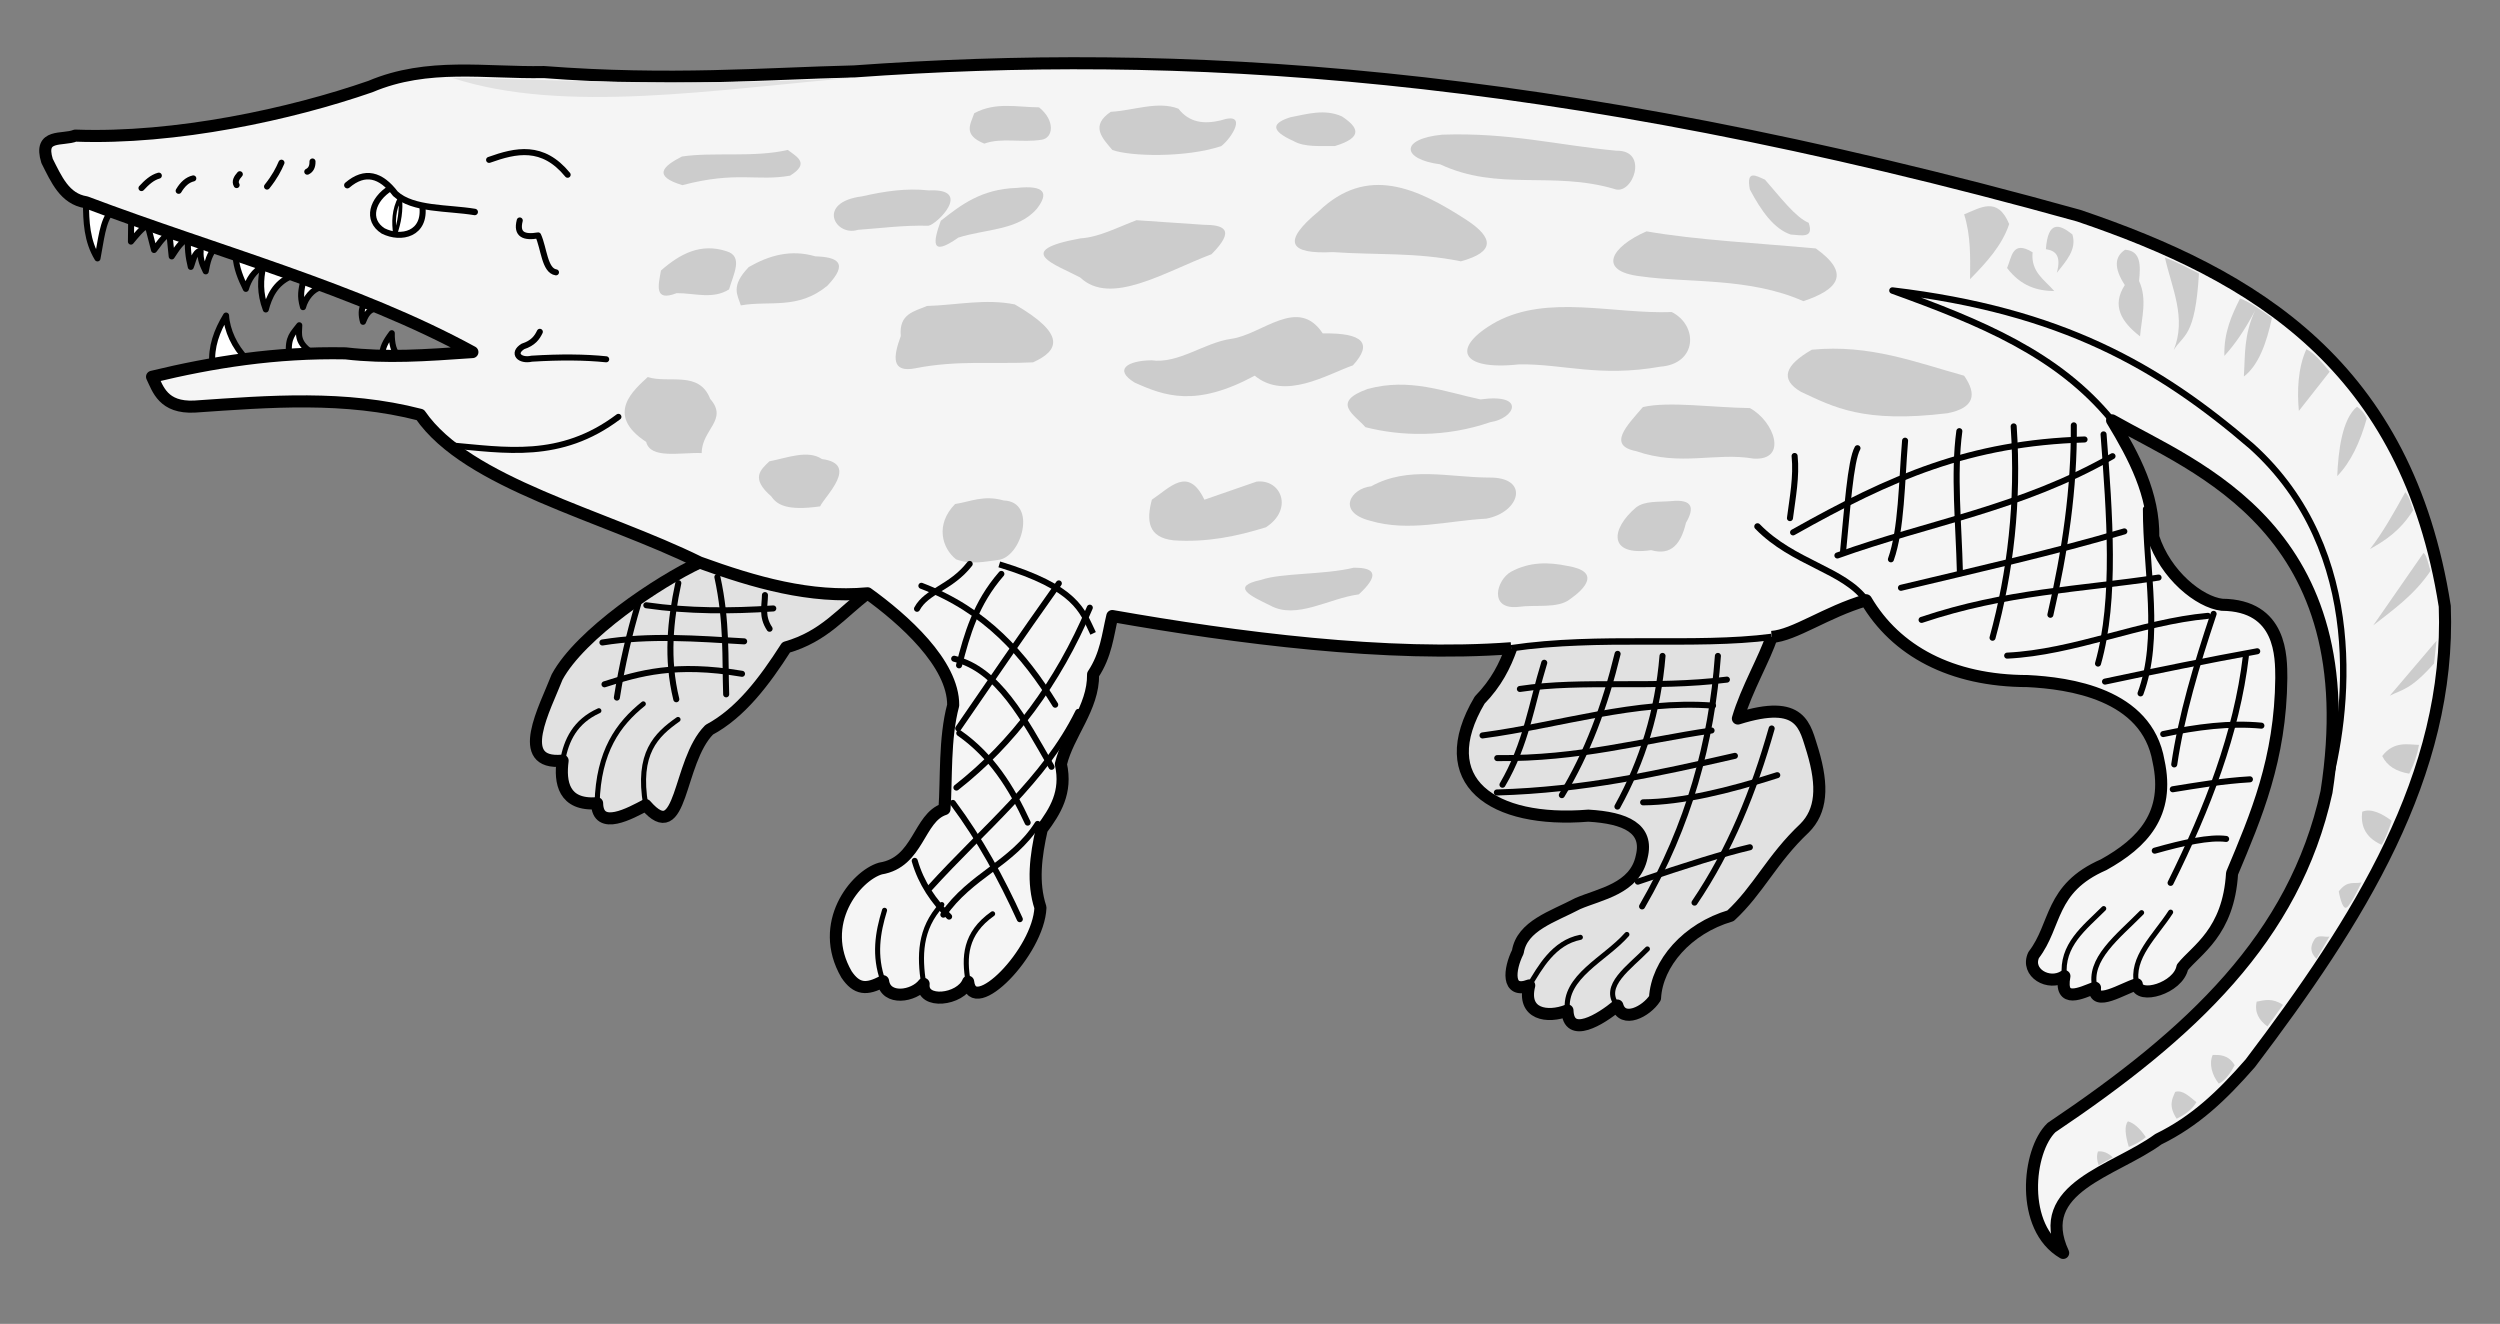 <?xml version="1.0" encoding="UTF-8" standalone="no"?>
<!DOCTYPE svg PUBLIC "-//W3C//DTD SVG 1.1//EN" "http://www.w3.org/Graphics/SVG/1.1/DTD/svg11.dtd">
<svg xmlns="http://www.w3.org/2000/svg" xmlns:dc="http://purl.org/dc/elements/1.1/" xmlns:xl="http://www.w3.org/1999/xlink" version="1.1" viewBox="54 99 310.5 164.427" width="310.5" height="164.427">
  <rect x="54" y="99" width="310.5" height="164.427" fill="#808080" stroke="none"/>
  <defs>
    <clipPath id="artboard_clip_path">
      <path d="M 54 99 L 364.5 99 L 364.5 263.427 L 54 263.427 Z"/>
    </clipPath>
  </defs>
  <g id="Crocodile_Passant" fill="none" stroke-opacity="1" stroke-dasharray="none" stroke="none" fill-opacity="1">
    <title>Crocodile Passant</title>
    <g id="Crocodile_Passant_Art" clip-path="url(#artboard_clip_path)">
      <title>Art</title>
      <g id="Group_25">
        <g id="Group_174">
          <title>g10410</title>
          <g id="Graphic_176">
            <title>path10381</title>
            <path d="M 274.029 178.107 C 273.24 180.661 270.891 184.641 269.846 188.241 C 277.857 185.725 278.16 189.264 279.139 192.271 C 280.466 196.711 280.226 199.744 278.133 201.847 C 274.04 205.702 272.415 209.523 268.932 212.74 C 263.561 214.316 259.785 218.643 259.552 222.966 C 258.458 224.672 255.51 226.144 254.873 223.886 C 252.819 225.599 248.801 228.099 248.679 224.497 C 246.189 225.478 243.034 224.998 243.929 221.394 C 241.098 222.471 241.436 219.377 242.515 217.226 C 243.033 213.967 246.887 212.849 249.956 211.227 C 252.666 210.048 257.087 209.397 257.903 205.387 C 258.767 201.9 255.929 200.572 251.275 200.304 C 239.397 201.275 231.778 196.07 237.776 185.95 C 239.878 183.789 240.917 181.647 241.689 179.51" fill="#e1e1e1"/>
            <path d="M 274.029 178.107 C 273.24 180.661 270.891 184.641 269.846 188.241 C 277.857 185.725 278.16 189.264 279.139 192.271 C 280.466 196.711 280.226 199.744 278.133 201.847 C 274.04 205.702 272.415 209.523 268.932 212.74 C 263.561 214.316 259.785 218.643 259.552 222.966 C 258.458 224.672 255.51 226.144 254.873 223.886 C 252.819 225.599 248.801 228.099 248.679 224.497 C 246.189 225.478 243.034 224.998 243.929 221.394 C 241.098 222.471 241.436 219.377 242.515 217.226 C 243.033 213.967 246.887 212.849 249.956 211.227 C 252.666 210.048 257.087 209.397 257.903 205.387 C 258.767 201.9 255.929 200.572 251.275 200.304 C 239.397 201.275 231.778 196.07 237.776 185.95 C 239.878 183.789 240.917 181.647 241.689 179.51" stroke="black" stroke-linecap="butt" stroke-linejoin="round" stroke-width="1.5"/>
          </g>
          <g id="Graphic_175">
            <title>path9886</title>
            <path d="M 161.748 172.688 C 158.567 175.041 156.436 178.025 151.636 179.404 C 148.904 183.678 145.965 187.554 142.088 189.633 C 138.113 193.623 138.816 204.331 134.202 198.994 C 132.362 199.961 128.231 202.287 128.161 198.764 C 123.99 199.072 123.52 196.168 123.876 193.472 C 117.756 194.053 121.712 186.908 123.192 183.087 C 126.086 177.725 135.828 171.224 140.887 168.86" fill="#e1e1e1"/>
            <path d="M 161.748 172.688 C 158.567 175.041 156.436 178.025 151.636 179.404 C 148.904 183.678 145.965 187.554 142.088 189.633 C 138.113 193.623 138.816 204.331 134.202 198.994 C 132.362 199.961 128.231 202.287 128.161 198.764 C 123.99 199.072 123.52 196.168 123.876 193.472 C 117.756 194.053 121.712 186.908 123.192 183.087 C 126.086 177.725 135.828 171.224 140.887 168.86" stroke="black" stroke-linecap="butt" stroke-linejoin="round" stroke-width="1.5"/>
          </g>
        </g>
        <g id="Group_163">
          <title>g10489</title>
          <g id="Graphic_173">
            <title>path9896</title>
            <path d="M 80.372 144.222 C 80.198 142.102 80.911 140.113 82.078 138.192 C 82.178 140.001 83.139 142.099 84.602 143.579" fill="white"/>
            <path d="M 80.372 144.222 C 80.198 142.102 80.911 140.113 82.078 138.192 C 82.178 140.001 83.139 142.099 84.602 143.579" stroke="black" stroke-linecap="butt" stroke-linejoin="round" stroke-width=".75"/>
          </g>
          <g id="Graphic_172">
            <title>path9898</title>
            <path d="M 64.68 124.12 C 64.684 126.531 64.789 128.924 66.107 131.093 C 66.535 128.933 66.74 126.416 67.813 125.29" fill="white"/>
            <path d="M 64.68 124.12 C 64.684 126.531 64.789 128.924 66.107 131.093 C 66.535 128.933 66.74 126.416 67.813 125.29" stroke="black" stroke-linecap="butt" stroke-linejoin="round" stroke-width=".75"/>
          </g>
          <g id="Graphic_171">
            <title>path9900</title>
            <path d="M 70.294 126.199 L 70.263 129.008 C 70.921 128.227 71.561 127.399 72.331 126.938 L 73.132 130.048 C 73.717 129.358 73.852 128.904 75.028 127.907 L 75.326 130.848 C 75.925 129.963 76.486 128.969 77.31 128.722" fill="white"/>
            <path d="M 70.294 126.199 L 70.263 129.008 C 70.921 128.227 71.561 127.399 72.331 126.938 L 73.132 130.048 C 73.717 129.358 73.852 128.904 75.028 127.907 L 75.326 130.848 C 75.925 129.963 76.486 128.969 77.31 128.722" stroke="black" stroke-linecap="butt" stroke-linejoin="round" stroke-width=".75"/>
          </g>
          <g id="Graphic_170">
            <title>path9902</title>
            <path d="M 83.262 130.846 C 83.359 132.262 83.887 133.584 84.536 134.879 C 84.893 133.696 85.53 132.67 86.696 132.082" fill="white"/>
            <path d="M 83.262 130.846 C 83.359 132.262 83.887 133.584 84.536 134.879 C 84.893 133.696 85.53 132.67 86.696 132.082" stroke="black" stroke-linecap="butt" stroke-linejoin="round" stroke-width=".75"/>
          </g>
          <g id="Graphic_169">
            <title>path9932</title>
            <path d="M 77.387 128.302 C 77.237 129.716 77.405 130.964 77.696 132.148 C 78.013 131.383 78.08 130.376 78.919 130.114 C 78.831 131.286 79.215 131.969 79.551 132.703 C 79.781 131.493 79.956 130.605 80.871 129.543" fill="white"/>
            <path d="M 77.387 128.302 C 77.237 129.716 77.405 130.964 77.696 132.148 C 78.013 131.383 78.08 130.376 78.919 130.114 C 78.831 131.286 79.215 131.969 79.551 132.703 C 79.781 131.493 79.956 130.605 80.871 129.543" stroke="black" stroke-linecap="butt" stroke-linejoin="round" stroke-width=".75"/>
          </g>
          <g id="Graphic_168">
            <title>path9940</title>
            <path d="M 86.696 132.082 C 86.345 133.693 86.246 135.4 87.012 137.435 C 87.415 135.873 88.173 134.175 90.117 133.332" fill="white"/>
            <path d="M 86.696 132.082 C 86.345 133.693 86.246 135.4 87.012 137.435 C 87.415 135.873 88.173 134.175 90.117 133.332" stroke="black" stroke-linecap="butt" stroke-linejoin="round" stroke-width=".75"/>
          </g>
          <g id="Graphic_167">
            <title>path10424</title>
            <path d="M 89.896 142.989 C 89.722 140.868 90.403 140.422 91.17 139.397 C 91.144 140.52 90.774 141.615 93.01 142.987" fill="white"/>
            <path d="M 89.896 142.989 C 89.722 140.868 90.403 140.422 91.17 139.397 C 91.144 140.52 90.774 141.615 93.01 142.987" stroke="black" stroke-linecap="butt" stroke-linejoin="round" stroke-width=".75"/>
          </g>
          <g id="Graphic_166">
            <title>path10426</title>
            <path d="M 101.492 143.231 C 101.425 142.235 101.892 141.407 102.66 140.382 C 102.634 141.505 102.863 142.975 103.686 143.186" fill="white"/>
            <path d="M 101.492 143.231 C 101.425 142.235 101.892 141.407 102.66 140.382 C 102.634 141.505 102.863 142.975 103.686 143.186" stroke="black" stroke-linecap="butt" stroke-linejoin="round" stroke-width=".75"/>
          </g>
          <g id="Graphic_165">
            <title>path10428</title>
            <path d="M 91.637 133.996 C 91.457 134.967 91.21 135.702 91.635 137.15 C 91.954 135.963 92.852 134.978 93.667 134.738" fill="white"/>
            <path d="M 91.637 133.996 C 91.457 134.967 91.21 135.702 91.635 137.15 C 91.954 135.963 92.852 134.978 93.667 134.738" stroke="black" stroke-linecap="butt" stroke-linejoin="round" stroke-width=".75"/>
          </g>
          <g id="Graphic_164">
            <title>path10430</title>
            <path d="M 99.211 136.798 C 98.835 137.353 98.863 138.209 99.087 138.97 C 99.333 138.392 99.627 137.606 100.441 137.365" fill="white"/>
            <path d="M 99.211 136.798 C 98.835 137.353 98.863 138.209 99.087 138.97 C 99.333 138.392 99.627 137.606 100.441 137.365" stroke="black" stroke-linecap="butt" stroke-linejoin="round" stroke-width=".75"/>
          </g>
        </g>
        <g id="Graphic_162">
          <title>path10389</title>
          <path d="M 241.689 179.51 C 226.399 180.662 207.56 178.226 192.149 175.511 C 191.577 177.925 191.376 180.332 189.761 182.764 C 189.821 186.914 186.635 190.211 185.763 193.901 C 186.537 197.417 185.053 199.752 183.388 201.992 C 182.634 205.335 182.209 208.631 183.223 211.721 C 182.994 217.245 174.794 225.579 174.244 220.933 C 173.306 223.241 168.425 223.774 168.715 221.197 C 167.493 222.786 164.015 223.297 163.679 220.866 C 161.615 221.99 160.387 221.882 159.136 220.023 C 155.473 213.693 160.263 207.783 163.35 206.869 C 168.116 206.111 168.055 200.533 171.304 199.491 C 171.572 195.818 171.274 190.711 172.387 186.588 C 172.416 181.388 166.191 175.888 161.748 172.688 C 154.635 173.337 147.741 171.342 140.887 168.86 C 128.88 162.935 112.074 159.071 106.19 150.516 C 96.812 148.085 87.49 148.856 78.166 149.497 C 74.265 149.689 73.62 147.322 72.884 145.795 C 80.399 143.975 88.242 142.722 96.904 142.886 C 102.054 143.481 106.73 143.14 112.672 142.729 L 112.672 142.729 C 98.338 134.892 80.811 130.213 64.68 124.12 C 62.028 123.703 61.002 121.266 59.847 118.987 C 58.768 115.529 61.802 116.484 63.349 115.843 C 75.819 116.307 90.161 113.168 100.002 109.749 C 107.143 106.722 114.36 108.098 121.551 107.95 C 137.267 109.153 148.862 108.14 160.088 107.87 C 199.779 105.021 245.907 107.33 312.188 125.791 C 334.008 133.195 352.95 144.382 357.641 174.299 C 358.423 195.268 346.877 213.381 333.478 231.066 C 329.972 235.077 326.633 238.263 322.072 240.488 C 316.58 244.506 306.464 246.464 310.245 254.613 C 304.862 251.483 305.795 241.927 308.799 239.043 C 326.125 227.401 338.965 215.485 342.952 197.362 C 348.028 164.726 326.743 157.164 316.321 151.208 C 319.094 155.776 321.519 160.43 321.437 165.708 C 322.949 170.41 327.152 173.775 329.969 174.112 C 337.425 174.176 337.324 180.633 337.338 183.206 C 337.242 193.311 334.202 200.355 331.222 207.461 C 330.783 214.823 326.761 216.98 325.053 219.139 C 324.54 221.755 319.562 223.177 319.388 221.25 C 317.737 221.72 313.964 224.178 314.197 221.676 C 312.536 222.292 309.742 223.777 310.399 220.234 C 308.454 221.504 305.569 219.804 306.58 217.617 C 309.462 213.874 308.521 209.351 315.272 206.398 C 320.12 203.702 323.528 200.116 322.091 193.534 C 320.651 185.136 310.898 183.844 305.819 183.589 C 296.338 183.574 289.457 179.832 285.766 173.55 C 280.772 175.018 276.863 177.916 274.029 178.107" fill="#f5f5f5"/>
          <path d="M 241.689 179.51 C 226.399 180.662 207.56 178.226 192.149 175.511 C 191.577 177.925 191.376 180.332 189.761 182.764 C 189.821 186.914 186.635 190.211 185.763 193.901 C 186.537 197.417 185.053 199.752 183.388 201.992 C 182.634 205.335 182.209 208.631 183.223 211.721 C 182.994 217.245 174.794 225.579 174.244 220.933 C 173.306 223.241 168.425 223.774 168.715 221.197 C 167.493 222.786 164.015 223.297 163.679 220.866 C 161.615 221.99 160.387 221.882 159.136 220.023 C 155.473 213.693 160.263 207.783 163.35 206.869 C 168.116 206.111 168.055 200.533 171.304 199.491 C 171.572 195.818 171.274 190.711 172.387 186.588 C 172.416 181.388 166.191 175.888 161.748 172.688 C 154.635 173.337 147.741 171.342 140.887 168.86 C 128.88 162.935 112.074 159.071 106.19 150.516 C 96.812 148.085 87.49 148.856 78.166 149.497 C 74.265 149.689 73.62 147.322 72.884 145.795 C 80.399 143.975 88.242 142.722 96.904 142.886 C 102.054 143.481 106.73 143.14 112.672 142.729 L 112.672 142.729 C 98.338 134.892 80.811 130.213 64.68 124.12 C 62.028 123.703 61.002 121.266 59.847 118.987 C 58.768 115.529 61.802 116.484 63.349 115.843 C 75.819 116.307 90.161 113.168 100.002 109.749 C 107.143 106.722 114.36 108.098 121.551 107.95 C 137.267 109.153 148.862 108.14 160.088 107.87 C 199.779 105.021 245.907 107.33 312.188 125.791 C 334.008 133.195 352.95 144.382 357.641 174.299 C 358.423 195.268 346.877 213.381 333.478 231.066 C 329.972 235.077 326.633 238.263 322.072 240.488 C 316.58 244.506 306.464 246.464 310.245 254.613 C 304.862 251.483 305.795 241.927 308.799 239.043 C 326.125 227.401 338.965 215.485 342.952 197.362 C 348.028 164.726 326.743 157.164 316.321 151.208 C 319.094 155.776 321.519 160.43 321.437 165.708 C 322.949 170.41 327.152 173.775 329.969 174.112 C 337.425 174.176 337.324 180.633 337.338 183.206 C 337.242 193.311 334.202 200.355 331.222 207.461 C 330.783 214.823 326.761 216.98 325.053 219.139 C 324.54 221.755 319.562 223.177 319.388 221.25 C 317.737 221.72 313.964 224.178 314.197 221.676 C 312.536 222.292 309.742 223.777 310.399 220.234 C 308.454 221.504 305.569 219.804 306.58 217.617 C 309.462 213.874 308.521 209.351 315.272 206.398 C 320.12 203.702 323.528 200.116 322.091 193.534 C 320.651 185.136 310.898 183.844 305.819 183.589 C 296.338 183.574 289.457 179.832 285.766 173.55 C 280.772 175.018 276.863 177.916 274.029 178.107" stroke="black" stroke-linecap="butt" stroke-linejoin="round" stroke-width="1.5"/>
        </g>
        <g id="Graphic_161">
          <title>path9892</title>
          <path d="M 285.766 173.55 C 283.027 169.756 276.718 168.951 272.28 164.386" stroke="black" stroke-linecap="round" stroke-linejoin="round" stroke-width=".801"/>
        </g>
        <g id="Graphic_160">
          <title>path9894</title>
          <path d="M 316.321 151.208 C 309.598 142.968 299.991 139.042 289.041 135.083 C 309.988 137.575 322.062 144.458 333.65 154.427 C 348.178 167.526 345.665 187.733 342.952 197.362" stroke="black" stroke-linecap="butt" stroke-linejoin="round" stroke-width=".801"/>
        </g>
        <g id="Graphic_159">
          <title>path9912</title>
          <path d="M 163.679 220.866 C 162.531 217.684 163.007 214.833 163.86 212.059" stroke="black" stroke-linecap="round" stroke-linejoin="round" stroke-width=".629"/>
        </g>
        <g id="Graphic_158">
          <title>path9914</title>
          <path d="M 168.715 221.197 C 168.208 217.769 168.163 214.393 170.975 211.348" stroke="black" stroke-linecap="round" stroke-linejoin="round" stroke-width=".629"/>
        </g>
        <g id="Graphic_157">
          <title>path9916</title>
          <path d="M 174.244 220.933 C 173.719 217.892 173.819 214.943 177.283 212.495" stroke="black" stroke-linecap="round" stroke-linejoin="round" stroke-width=".629"/>
        </g>
        <g id="Group_148">
          <title>g10406</title>
          <g id="Group_153">
            <title>g10386</title>
            <g id="Graphic_156">
              <title>path9904</title>
              <path d="M 123.876 193.472 C 124.333 190.932 125.428 188.61 128.38 187.273" stroke="black" stroke-linecap="round" stroke-linejoin="round" stroke-width=".629"/>
            </g>
            <g id="Graphic_155">
              <title>path9906</title>
              <path d="M 128.161 198.764 C 128.325 192.315 130.78 188.926 133.899 186.422" stroke="black" stroke-linecap="round" stroke-linejoin="round" stroke-width=".629"/>
            </g>
            <g id="Graphic_154">
              <title>path9908</title>
              <path d="M 134.202 198.994 C 133.096 192.538 135.499 190.265 138.209 188.359" stroke="black" stroke-linecap="round" stroke-linejoin="round" stroke-width=".629"/>
            </g>
          </g>
          <g id="Group_149">
            <title>g10396</title>
            <g id="Graphic_152">
              <title>path9918</title>
              <path d="M 243.929 221.394 C 245.272 219.176 246.953 216.072 250.281 215.414" stroke="black" stroke-linecap="round" stroke-linejoin="round" stroke-width=".629"/>
            </g>
            <g id="Graphic_151">
              <title>path9920</title>
              <path d="M 248.679 224.497 C 248.177 220.3 253.369 218.125 256.06 215.061" stroke="black" stroke-linecap="round" stroke-linejoin="round" stroke-width=".629"/>
            </g>
            <g id="Graphic_150">
              <title>path9922</title>
              <path d="M 254.873 223.886 C 252.895 221.44 256.37 219.171 258.607 216.861" stroke="black" stroke-linecap="round" stroke-linejoin="round" stroke-width=".629"/>
            </g>
          </g>
        </g>
        <g id="Graphic_147">
          <title>path9924</title>
          <path d="M 310.399 220.234 C 309.991 216.387 312.884 214.245 315.283 211.847" stroke="black" stroke-linecap="round" stroke-linejoin="round" stroke-width=".629"/>
        </g>
        <g id="Graphic_146">
          <title>path9926</title>
          <path d="M 314.197 221.676 C 313.274 218.144 317.078 215.315 319.988 212.352" stroke="black" stroke-linecap="round" stroke-linejoin="round" stroke-width=".629"/>
        </g>
        <g id="Graphic_145">
          <title>path9928</title>
          <path d="M 319.388 221.25 C 318.595 217.965 321.705 215.21 323.592 212.289" stroke="black" stroke-linecap="round" stroke-linejoin="round" stroke-width=".629"/>
        </g>
        <g id="Graphic_144">
          <title>path9936</title>
          <path d="M 102.515 122.356 C 100.239 123.75 99.442 126.32 101.59 127.685 C 103.826 128.801 106.911 128.08 106.45 124.544" fill="white"/>
          <path d="M 102.515 122.356 C 100.239 123.75 99.442 126.32 101.59 127.685 C 103.826 128.801 106.911 128.08 106.45 124.544" stroke="black" stroke-linecap="butt" stroke-linejoin="round" stroke-width=".75"/>
        </g>
        <g id="Group_96">
          <title>g10085</title>
          <g id="Graphic_143">
            <title>path9944</title>
            <path d="M 138.753 121.997 C 135.044 120.876 136.294 119.669 138.691 118.441 C 142.493 117.856 147.675 118.598 151.839 117.619 C 152.983 118.491 154.624 119.271 152.132 120.815 C 148.03 121.548 145.488 120.221 138.753 121.997 Z" fill="#ccc"/>
          </g>
          <g id="Graphic_142">
            <title>path9946</title>
            <path d="M 161.07 123.386 C 155.315 124.12 157.748 128.442 160.55 127.546 C 163.438 127.344 166.138 126.96 169.315 127.037 C 170.415 126.846 174.874 122.372 169.357 122.649 C 166.585 122.338 163.826 122.755 161.07 123.386 Z" fill="#ccc"/>
          </g>
          <g id="Graphic_141">
            <title>path9948</title>
            <path d="M 173.017 128.514 C 169.514 130.991 169.916 129.007 170.846 126.417 C 173.355 124.451 175.868 122.487 180.261 122.34 C 183.804 121.958 184.267 122.988 182.796 124.904 C 180.472 127.649 176.352 127.434 173.017 128.514 Z" fill="#ccc"/>
          </g>
          <g id="Graphic_140">
            <title>path9950</title>
            <path d="M 217.782 125.242 C 213.109 129.091 214.161 130.588 219.531 130.311 C 224.833 130.691 229.815 130.31 235.44 131.456 C 239.774 130.275 239.443 128.497 236.181 126.344 C 229.984 122.318 223.807 119.461 217.782 125.242 Z" fill="#ccc"/>
          </g>
          <g id="Graphic_139">
            <title>path9952</title>
            <path d="M 219.775 117.144 C 223.434 116.042 222.651 114.77 220.659 113.453 C 218.508 112.501 216.385 113.157 214.258 113.565 C 212.123 114.247 211.589 115.143 214.665 116.522 C 216.035 117.308 217.973 117.108 219.775 117.144 Z" fill="#ccc"/>
          </g>
          <g id="Graphic_138">
            <title>path9954</title>
            <path d="M 165.879 140.733 C 165.616 137.972 167.546 137.679 169.134 137.001 C 172.768 136.902 176.39 136.064 180.039 136.81 C 186.375 140.478 185.594 142.527 182.299 144.004 C 177.442 144.245 172.88 143.712 167.727 144.733 C 164.663 145.351 164.93 143.314 165.879 140.733 Z" fill="#ccc"/>
          </g>
          <g id="Graphic_137">
            <title>path9956</title>
            <path d="M 196.998 143.747 C 194.012 143.798 192.3 144.898 194.912 146.511 C 198.628 148.189 202.502 149.621 209.838 145.658 C 213.585 148.77 218.822 145.506 222.029 144.378 C 224.532 141.653 223.321 140.317 218.284 140.411 C 215.203 135.722 210.744 140.573 206.912 141.084 C 203.6 141.542 200.327 144.231 196.998 143.747 Z" fill="#ccc"/>
          </g>
          <g id="Graphic_136">
            <title>path9958</title>
            <path d="M 156.758 134.489 C 159.471 131.644 158.006 130.92 155.271 130.839 C 152.22 129.946 149.531 130.71 146.994 132.17 C 144.689 134.565 145.619 135.637 146.01 136.93 C 149.585 136.293 153.084 137.512 156.758 134.489 Z" fill="#ccc"/>
          </g>
          <g id="Graphic_135">
            <title>path9960</title>
            <path d="M 138.039 135.409 C 135.203 136.521 135.764 134.45 136.092 132.597 C 138.462 130.521 141.023 129.153 144.232 130.202 C 146.366 130.838 145.081 133.064 144.552 134.94 C 142.527 136.226 140.228 135.391 138.039 135.409 Z" fill="#ccc"/>
          </g>
          <g id="Graphic_134">
            <title>path9962</title>
            <path d="M 192.155 117.626 C 190.864 116.117 189.407 114.617 191.954 112.887 C 194.763 112.735 197.823 111.504 200.366 112.503 C 201.715 114.245 203.554 114.441 205.609 113.953 C 209.181 112.755 206.869 116.293 205.665 117.153 C 201.184 118.629 194.303 118.423 192.155 117.626 Z" fill="#ccc"/>
          </g>
          <g id="Graphic_133">
            <title>path9964</title>
            <path d="M 188.196 128.605 C 179.679 130.153 185.06 131.82 188.163 133.467 C 191.946 137.039 198.577 132.803 204.476 130.573 C 207.523 127.491 205.999 126.925 203.463 126.915 L 195.153 126.349 C 192.836 127.215 190.526 128.458 188.196 128.605 Z" fill="#ccc"/>
          </g>
          <g id="Graphic_132">
            <title>path9966</title>
            <path d="M 175 113.064 C 174.57 114.377 173.517 115.73 176.252 116.837 C 178.402 116.058 180.893 116.751 183.358 116.357 C 184.815 116.159 185.098 113.981 183.051 112.331 C 180.363 112.323 177.663 111.622 175 113.064 Z" fill="#ccc"/>
          </g>
          <g id="Graphic_131">
            <title>path9968</title>
            <path d="M 233.149 115.725 C 227.787 116.235 228.101 118.793 232.858 119.406 C 240.111 122.802 246.756 120.198 254.492 122.467 C 256.774 123.362 258.852 117.636 254.765 117.719 C 247.56 117.054 241.503 115.438 233.149 115.725 Z" fill="#ccc"/>
          </g>
          <g id="Graphic_130">
            <title>path9970</title>
            <path d="M 239.84 138.968 C 234.195 142.116 235.203 145.071 242.659 144.255 C 248.136 144.172 252.602 145.889 260.214 144.541 C 264.794 144.197 264.944 139.44 261.637 137.757 C 254.334 138.022 246.292 135.538 239.84 138.968 Z" fill="#ccc"/>
          </g>
          <g id="Graphic_129">
            <title>path9972</title>
            <path d="M 258.497 127.733 C 254.128 129.633 252.28 132.68 257.765 133.319 C 263.672 134.168 271.243 133.424 277.977 136.405 C 282.368 134.947 283.857 132.946 279.523 129.856 C 272.395 129.199 264.629 128.809 258.497 127.733 Z" fill="#ccc"/>
          </g>
          <g id="Graphic_128">
            <title>path9974</title>
            <path d="M 279.031 142.434 C 275.714 144.338 274.988 146.1 277.699 147.675 C 281.735 149.546 285.398 151.6 295.888 150.322 C 299.19 149.669 299.584 148.015 297.941 145.661 C 291.94 144.007 286.26 141.74 279.031 142.434 Z" fill="#ccc"/>
          </g>
          <g id="Graphic_127">
            <title>path9976</title>
            <path d="M 271.796 155.96 C 276.113 156.223 274.365 151.312 271.331 149.683 C 266.888 149.632 261.241 148.808 258.048 149.559 C 256.046 151.877 253.599 154.323 257.195 155.029 C 262.789 156.957 267.004 155.145 271.796 155.96 Z" fill="#ccc"/>
          </g>
          <g id="Graphic_126">
            <title>path9978</title>
            <path d="M 237.874 148.607 C 243.585 147.824 242.176 150.97 239.109 151.431 C 233.495 153.368 227.953 153.17 223.586 152.058 C 222.245 150.5 219.234 148.972 223.859 147.31 C 229.074 145.891 233.358 147.644 237.874 148.607 Z" fill="#ccc"/>
          </g>
          <g id="Graphic_125">
            <title>path9980</title>
            <path d="M 263.398 163.932 C 262.792 166.471 261.622 168.061 259.07 167.328 C 253.697 168.121 254.033 164.698 257.199 162.025 C 258.289 161.172 260.034 161.37 261.572 161.237 C 264.245 160.97 264.475 162.082 263.398 163.932 Z" fill="#ccc"/>
          </g>
          <g id="Graphic_124">
            <title>path9982</title>
            <path d="M 248.669 169.288 C 252.893 169.978 250.851 172.127 248.979 173.433 C 247.451 174.614 244.726 174.068 242.592 174.374 C 238.856 174.776 239.845 171.021 241.686 170.003 C 243.996 168.76 246.329 168.802 248.669 169.288 Z" fill="#ccc"/>
          </g>
          <g id="Graphic_123">
            <title>path9984</title>
            <path d="M 238.606 163.416 C 242.843 162.622 244.046 158.206 238.873 158.313 C 233.968 158.287 228.88 156.845 224.307 159.397 C 221.763 159.654 219.957 162.579 224.144 163.669 C 228.992 165.109 233.789 163.665 238.606 163.416 Z" fill="#ccc"/>
          </g>
          <g id="Graphic_122">
            <title>path9986</title>
            <path d="M 222.112 169.514 C 224.997 169.464 225.214 170.567 222.763 172.823 C 219.093 173.293 215.016 176.002 211.759 174.201 C 209.341 173.027 206.74 171.842 210.636 171.019 C 213.127 170.143 218.397 170.407 222.112 169.514 Z" fill="#ccc"/>
          </g>
          <g id="Graphic_121">
            <title>path9988</title>
            <path d="M 211.234 164.487 C 214.683 162.234 213.119 158.472 210.068 158.816 L 203.585 161.063 C 201.56 156.814 199.289 159.596 197.063 161.059 C 196.36 163.677 196.577 165.759 199.76 166.11 C 203.874 166.389 207.616 165.614 211.234 164.487 Z" fill="#ccc"/>
          </g>
          <g id="Graphic_120">
            <title>path9990</title>
            <path d="M 172.622 161.598 C 170.116 164.166 171.013 167.103 172.742 168.471 C 174.593 169.155 176.252 168.768 177.942 168.548 C 180.886 168.272 182.887 161.298 178.651 161.157 C 176.134 160.452 174.55 161.314 172.622 161.598 Z" fill="#ccc"/>
          </g>
          <g id="Graphic_119">
            <title>path9992</title>
            <path d="M 156.09 156.017 C 160.774 156.626 156.457 160.61 155.858 161.891 C 151.746 162.474 150.499 161.695 149.799 160.655 C 147.209 158.415 148.431 157.372 149.555 156.299 C 151.859 155.84 154.35 154.837 156.09 156.017 Z" fill="#ccc"/>
          </g>
          <g id="Graphic_118">
            <title>path9994</title>
            <path d="M 142.209 148.546 C 144.488 151.156 141.152 152.336 141.153 155.272 C 138.475 155.175 134.79 156.05 134.253 153.883 C 129.011 150.449 132.819 147.364 134.448 145.831 C 137.065 146.67 140.827 144.977 142.209 148.546 Z" fill="#ccc"/>
          </g>
          <g id="Graphic_117">
            <title>path9996</title>
            <path d="M 298.68 133.672 C 298.71 130.984 298.785 128.295 297.947 125.622 C 299.971 124.816 302.085 123.335 303.541 126.828 C 302.637 129.523 300.692 131.617 298.68 133.672 Z" fill="#ccc"/>
          </g>
          <g id="Graphic_116">
            <title>path9998</title>
            <path d="M 273.207 121.31 C 272.132 120.855 270.849 120.001 271.331 122.529 C 272.761 125.234 274.348 127.438 276.409 128.132 C 277.654 128.183 279.342 128.71 278.637 126.67 C 277.008 126.011 275.072 123.437 273.207 121.31 Z" fill="#ccc"/>
          </g>
          <g id="Graphic_115">
            <title>path10000</title>
            <path d="M 309.141 135.15 C 307.018 135.128 304.998 134.539 303.28 132.287 C 303.866 130.932 303.912 128.769 306.448 130.335 C 306.202 132.787 307.952 133.76 309.141 135.15 Z" fill="#ccc"/>
          </g>
          <g id="Graphic_114">
            <title>path10002</title>
            <path d="M 309.457 132.891 C 310.605 131.416 311.97 129.99 311.389 128.114 C 309.723 126.771 308.352 126.439 308.101 129.95 C 309.245 130.124 310.051 130.692 309.457 132.891 Z" fill="#ccc"/>
          </g>
          <g id="Graphic_113">
            <title>path10004</title>
            <path d="M 317.902 134.404 C 316.509 132.268 316.633 130.858 317.944 130.016 C 319.912 130.156 319.87 131.963 319.672 133.899 C 320.717 136.173 319.985 138.478 319.792 140.774 C 317.449 138.967 316.251 136.948 317.902 134.404 Z" fill="#ccc"/>
          </g>
          <g id="Graphic_112">
            <title>path10006</title>
            <path d="M 322.882 130.982 C 323.717 134.724 325.604 138.489 323.972 142.48 C 325.175 140.517 326.638 140.956 327.111 132.968 C 325.761 132.285 324.457 131.586 322.882 130.982 Z" fill="#ccc"/>
          </g>
          <g id="Graphic_111">
            <title>path10008</title>
            <path d="M 332.22 136.066 C 331.192 138.103 330.184 140.304 330.269 143.2 C 331.454 141.901 332.7 140.198 334.084 137.56 C 332.654 140.635 332.861 143.133 332.686 145.766 C 334.493 144.397 335.51 141.615 336.175 138.487 C 334.854 137.535 333.473 136.541 332.22 136.066 Z" fill="#ccc"/>
          </g>
          <g id="Graphic_110">
            <title>path10010</title>
            <path d="M 340.452 142.37 C 339.367 144.76 339.302 147.667 339.519 150.034 L 343.347 145.165 C 342.298 143.911 341.489 142.881 340.452 142.37 Z" fill="#ccc"/>
          </g>
          <g id="Graphic_109">
            <title>path10012</title>
            <path d="M 346.737 149.509 C 344.864 151.076 344.414 155.093 344.285 158.133 C 345.948 156.416 347.126 153.954 347.954 150.954 C 347.59 150.193 347.171 149.799 346.737 149.509 Z" fill="#ccc"/>
          </g>
          <g id="Graphic_108">
            <title>path10014</title>
            <path d="M 352.739 160.12 C 351.356 162.628 349.965 165.118 348.356 167.192 C 350.235 166.131 352.094 164.951 353.726 162.356 C 353.422 161.604 353.323 160.797 352.739 160.12 Z" fill="#ccc"/>
          </g>
          <g id="Graphic_107">
            <title>path10016</title>
            <path d="M 355.005 167.669 L 348.759 176.671 C 351.256 174.716 353.824 172.927 355.874 169.907 C 355.597 169.112 355.414 167.969 355.005 167.669 Z" fill="#ccc"/>
          </g>
          <g id="Graphic_106">
            <title>path10018</title>
            <path d="M 356.618 178.58 L 350.808 185.41 C 352.335 184.623 353.366 184.72 356.312 181.401 Z" fill="#ccc"/>
          </g>
          <g id="Graphic_105">
            <title>path10020</title>
            <path d="M 354.443 191.513 C 353.16 191.498 351.336 190.976 349.872 192.897 C 350.44 194.086 351.56 194.816 353.23 195.091 C 353.837 193.895 354.231 192.702 354.443 191.513 Z" fill="#ccc"/>
          </g>
          <g id="Graphic_104">
            <title>path10022</title>
            <path d="M 351.05 200.94 C 349.889 200.083 348.522 199.341 347.384 199.818 C 347.203 201.292 347.559 202.935 349.798 203.926 C 350.265 203.202 350.669 202.134 351.05 200.94 Z" fill="#ccc"/>
          </g>
          <g id="Graphic_103">
            <title>path10024</title>
            <path d="M 347.3 208.594 C 346.378 208.831 345.575 208.27 344.474 209.711 C 344.474 209.711 344.871 212.075 345.457 211.709 C 346.044 211.343 347.3 208.594 347.3 208.594 Z" fill="#ccc"/>
          </g>
          <g id="Graphic_102">
            <title>path10026</title>
            <path d="M 343.317 215.326 C 342.676 215.439 341.796 214.965 341.379 215.812 C 340.687 216.983 341.329 217.686 341.704 218.081 Z" fill="#ccc"/>
          </g>
          <g id="Graphic_101">
            <title>path10028</title>
            <path d="M 337.55 223.803 C 336.219 222.919 335.266 223.217 334.278 223.406 C 333.985 224.757 334.58 225.718 335.616 226.488 Z" fill="#ccc"/>
          </g>
          <g id="Graphic_100">
            <title>path10030</title>
            <path d="M 331.55 231.302 C 330.735 229.942 329.611 230.021 328.82 230.023 C 328.327 231.099 328.727 232.537 329.574 233.589 C 330.367 233.209 330.99 232.345 331.55 231.302 Z" fill="#ccc"/>
          </g>
          <g id="Graphic_99">
            <title>path10032</title>
            <path d="M 326.796 235.891 C 325.939 235.219 325.103 234.325 324.157 234.611 C 323.781 235.498 323.294 236.329 324.341 237.949 C 325.285 237.465 326.192 236.92 326.796 235.891 Z" fill="#ccc"/>
          </g>
          <g id="Graphic_98">
            <title>path10034</title>
            <path d="M 318.292 238.27 C 317.817 238.837 317.966 240.007 318.397 241.45 C 319.104 241.164 319.809 240.843 320.51 240.227 C 319.763 239.129 319.024 238.475 318.292 238.27 Z" fill="#ccc"/>
          </g>
          <g id="Graphic_97">
            <title>path10036</title>
            <path d="M 314.563 242.011 C 314.373 242.588 314.449 243.16 314.652 243.729 C 315.29 243.35 315.852 243.05 316.414 242.75 C 315.831 242.192 315.215 241.936 314.563 242.011 Z" fill="#ccc"/>
          </g>
        </g>
        <g id="Group_93">
          <title>g10143</title>
          <g id="Graphic_95">
            <title>path9934</title>
            <path d="M 97.139 121.999 C 99.325 120.133 101.299 120.681 103.111 123.068 C 105.299 125.063 109.572 124.766 112.961 125.328" stroke="black" stroke-linecap="round" stroke-linejoin="round" stroke-width=".801"/>
          </g>
          <g id="Graphic_94">
            <title>path9938</title>
            <path d="M 103.075 128.137 C 102.837 126.635 102.878 125.033 103.697 123.519 C 103.866 125.093 103.618 126.629 103.075 128.137 Z" stroke="black" stroke-linecap="butt" stroke-linejoin="round" stroke-width=".456"/>
          </g>
        </g>
        <g id="Group_39">
          <title>g10362</title>
          <g id="Group_73">
            <title>g10211</title>
            <g id="Graphic_92">
              <title>path10154</title>
              <path d="M 323.586 208.652 C 328.188 199.379 331.802 190.033 332.936 180.505" stroke="black" stroke-linecap="round" stroke-linejoin="round" stroke-width=".75"/>
            </g>
            <g id="Graphic_91">
              <title>path10156</title>
              <path d="M 324.04 193.941 C 324.928 187.906 326.794 181.609 328.931 175.239" stroke="black" stroke-linecap="round" stroke-linejoin="round" stroke-width=".75"/>
            </g>
            <g id="Graphic_90">
              <title>path10158</title>
              <path d="M 319.855 185.121 C 322.403 178.219 320.516 169.924 320.522 162.224" stroke="black" stroke-linecap="round" stroke-linejoin="round" stroke-width=".75"/>
            </g>
            <g id="Graphic_89">
              <title>path10160</title>
              <path d="M 314.573 181.418 C 316.839 173.417 316.004 162.783 315.262 152.948" stroke="black" stroke-linecap="round" stroke-linejoin="round" stroke-width=".75"/>
            </g>
            <g id="Graphic_88">
              <title>path10162</title>
              <path d="M 308.657 175.356 C 310.48 167.498 311.636 159.651 311.566 151.827" stroke="black" stroke-linecap="round" stroke-linejoin="round" stroke-width=".75"/>
            </g>
            <g id="Graphic_87">
              <title>path10164</title>
              <path d="M 304.098 151.957 C 304.731 161.346 303.705 170.033 301.473 178.208" stroke="black" stroke-linecap="round" stroke-linejoin="round" stroke-width=".75"/>
            </g>
            <g id="Graphic_86">
              <title>path10166</title>
              <path d="M 297.417 169.979 C 297.274 164.091 296.626 157.88 297.35 152.549" stroke="black" stroke-linecap="round" stroke-linejoin="round" stroke-width=".75"/>
            </g>
            <g id="Graphic_85">
              <title>path10168</title>
              <path d="M 288.853 168.468 C 290.176 164.738 290.185 158.901 290.611 153.734" stroke="black" stroke-linecap="round" stroke-linejoin="round" stroke-width=".75"/>
            </g>
            <g id="Graphic_84">
              <title>path10170</title>
              <path d="M 282.907 167.505 C 283.421 162.403 283.825 156.208 284.699 154.667" stroke="black" stroke-linecap="round" stroke-linejoin="round" stroke-width=".75"/>
            </g>
            <g id="Graphic_83">
              <title>path10172</title>
              <path d="M 276.313 163.351 C 276.645 160.776 277.152 158.198 276.89 155.633" stroke="black" stroke-linecap="round" stroke-linejoin="round" stroke-width=".75"/>
            </g>
            <g id="Graphic_82">
              <title>path10174</title>
              <path d="M 276.699 165.123 C 288.947 158.229 298.653 154.02 312.901 153.582" stroke="black" stroke-linecap="round" stroke-linejoin="round" stroke-width=".75"/>
            </g>
            <g id="Graphic_81">
              <title>path10176</title>
              <path d="M 282.204 167.991 C 293.595 163.892 305.027 162.152 316.376 155.656" stroke="black" stroke-linecap="round" stroke-linejoin="round" stroke-width=".75"/>
            </g>
            <g id="Graphic_80">
              <title>path10178</title>
              <path d="M 290.1 172.004 C 299.561 169.735 309.282 167.548 317.843 164.998" stroke="black" stroke-linecap="round" stroke-linejoin="round" stroke-width=".75"/>
            </g>
            <g id="Graphic_79">
              <title>path10180</title>
              <path d="M 292.66 175.991 C 303.176 172.455 312.389 172.216 322.094 170.734" stroke="black" stroke-linecap="round" stroke-linejoin="round" stroke-width=".75"/>
            </g>
            <g id="Graphic_78">
              <title>path10182</title>
              <path d="M 303.291 180.43 C 311.624 180.026 319.897 176.245 328.224 175.488" stroke="black" stroke-linecap="round" stroke-linejoin="round" stroke-width=".75"/>
            </g>
            <g id="Graphic_77">
              <title>path10184</title>
              <path d="M 315.442 183.656 C 322.046 182.243 328.371 180.974 334.348 179.887" stroke="black" stroke-linecap="round" stroke-linejoin="round" stroke-width=".75"/>
            </g>
            <g id="Graphic_76">
              <title>path10186</title>
              <path d="M 322.67 190.17 C 326.86 189.282 330.968 188.751 334.865 189.127" stroke="black" stroke-linecap="round" stroke-linejoin="round" stroke-width=".75"/>
            </g>
            <g id="Graphic_75">
              <title>path10188</title>
              <path d="M 323.857 197.027 C 326.964 196.531 330.024 195.99 333.44 195.793" stroke="black" stroke-linecap="round" stroke-linejoin="round" stroke-width=".75"/>
            </g>
            <g id="Graphic_74">
              <title>path10190</title>
              <path d="M 321.619 204.655 C 325.212 203.64 328.441 202.927 330.486 203.196" stroke="black" stroke-linecap="round" stroke-linejoin="round" stroke-width=".75"/>
            </g>
          </g>
          <g id="Group_61">
            <title>g10246</title>
            <g id="Graphic_72">
              <title>path10213</title>
              <path d="M 245.796 181.315 C 244.232 186.362 243.587 191.393 240.606 196.464" stroke="black" stroke-linecap="round" stroke-linejoin="round" stroke-width=".75"/>
            </g>
            <g id="Graphic_71">
              <title>path10215</title>
              <path d="M 254.907 180.207 C 253.346 186.634 251.144 192.567 247.981 197.759" stroke="black" stroke-linecap="round" stroke-linejoin="round" stroke-width=".75"/>
            </g>
            <g id="Graphic_70">
              <title>path10217</title>
              <path d="M 260.485 180.465 C 259.919 187.326 258 193.539 254.883 199.18" stroke="black" stroke-linecap="round" stroke-linejoin="round" stroke-width=".75"/>
            </g>
            <g id="Graphic_69">
              <title>path10219</title>
              <path d="M 267.363 180.464 C 266.588 191.089 263.784 201.495 257.945 211.577" stroke="black" stroke-linecap="round" stroke-linejoin="round" stroke-width=".75"/>
            </g>
            <g id="Graphic_68">
              <title>path10221</title>
              <path d="M 274.042 189.478 C 271.845 197.235 268.885 204.573 264.459 211.107" stroke="black" stroke-linecap="round" stroke-linejoin="round" stroke-width=".75"/>
            </g>
            <g id="Graphic_67">
              <title>path10223</title>
              <path d="M 242.77 184.569 C 250.717 183.38 259.163 184.57 268.481 183.409" stroke="black" stroke-linecap="round" stroke-linejoin="round" stroke-width=".75"/>
            </g>
            <g id="Graphic_66">
              <title>path10225</title>
              <path d="M 238.128 190.342 C 247.671 189.074 257.181 185.889 266.759 186.64" stroke="black" stroke-linecap="round" stroke-linejoin="round" stroke-width=".75"/>
            </g>
            <g id="Graphic_65">
              <title>path10227</title>
              <path d="M 239.956 193.156 C 250.122 193.261 257.842 191.004 266.576 189.727" stroke="black" stroke-linecap="round" stroke-linejoin="round" stroke-width=".75"/>
            </g>
            <g id="Graphic_64">
              <title>path10229</title>
              <path d="M 239.912 197.425 C 250.815 197.123 260.149 195.004 269.476 192.877" stroke="black" stroke-linecap="round" stroke-linejoin="round" stroke-width=".75"/>
            </g>
            <g id="Graphic_63">
              <title>path10231</title>
              <path d="M 258.075 198.65 C 262.932 198.61 268.652 197.226 274.736 195.276" stroke="black" stroke-linecap="round" stroke-linejoin="round" stroke-width=".75"/>
            </g>
            <g id="Graphic_62">
              <title>path10233</title>
              <path d="M 257.417 208.503 C 263.413 206.446 268.16 204.971 271.335 204.228" stroke="black" stroke-linecap="round" stroke-linejoin="round" stroke-width=".75"/>
            </g>
          </g>
          <g id="Group_53">
            <title>g10307</title>
            <g id="Graphic_60">
              <title>path10248</title>
              <path d="M 129.077 183.991 C 133.411 182.61 137.839 181.293 146.159 182.686" stroke="black" stroke-linecap="round" stroke-linejoin="round" stroke-width=".75"/>
            </g>
            <g id="Graphic_59">
              <title>path10250</title>
              <path d="M 128.819 178.797 C 134.671 177.843 140.549 178.316 146.424 178.657" stroke="black" stroke-linecap="round" stroke-linejoin="round" stroke-width=".75"/>
            </g>
            <g id="Graphic_58">
              <title>path10252</title>
              <path d="M 134.272 174.174 C 139.54 174.937 144.794 174.92 150.042 174.569" stroke="black" stroke-linecap="round" stroke-linejoin="round" stroke-width=".75"/>
            </g>
            <g id="Graphic_57">
              <title>path10254</title>
              <path d="M 130.615 185.641 C 131.262 181.541 132.161 177.684 133.263 174.024" stroke="black" stroke-linecap="round" stroke-linejoin="round" stroke-width=".75"/>
            </g>
            <g id="Graphic_56">
              <title>path10256</title>
              <path d="M 137.997 185.847 C 136.762 180.799 137.257 176.065 138.248 171.421" stroke="black" stroke-linecap="round" stroke-linejoin="round" stroke-width=".75"/>
            </g>
            <g id="Graphic_55">
              <title>path10258</title>
              <path d="M 144.191 185.236 C 144.038 180.738 144.314 176.234 143.098 170.666" stroke="black" stroke-linecap="round" stroke-linejoin="round" stroke-width=".75"/>
            </g>
            <g id="Graphic_54">
              <title>path10260</title>
              <path d="M 149.583 177.093 C 148.556 175.547 148.995 174.267 149.007 172.91" stroke="black" stroke-linecap="round" stroke-linejoin="round" stroke-width=".75"/>
            </g>
          </g>
          <g id="Group_40">
            <title>g10298</title>
            <g id="Graphic_52">
              <title>path10262</title>
              <path d="M 171.164 212.602 C 174.557 207.682 179.698 206.31 182.874 201.33" stroke="black" stroke-linecap="round" stroke-linejoin="round" stroke-width=".75"/>
            </g>
            <g id="Graphic_51">
              <title>path10264</title>
              <path d="M 169.447 209.327 C 176.205 201.856 183.748 195.883 187.919 187.424" stroke="black" stroke-linecap="round" stroke-linejoin="round" stroke-width=".75"/>
            </g>
            <g id="Graphic_50">
              <title>path10266</title>
              <path d="M 172.786 196.818 C 179.778 191.331 185.337 183.933 189.353 174.474" stroke="black" stroke-linecap="round" stroke-linejoin="round" stroke-width=".75"/>
            </g>
            <g id="Graphic_49">
              <title>path10268</title>
              <path d="M 173.014 189.462 C 176.928 183.772 180.558 178.433 185.506 171.458" stroke="black" stroke-linecap="round" stroke-linejoin="round" stroke-width=".75"/>
            </g>
            <g id="Graphic_48">
              <title>path10270</title>
              <path d="M 173.114 181.635 C 174.11 177.787 175.182 173.945 178.371 170.278" stroke="black" stroke-linecap="round" stroke-linejoin="round" stroke-width=".75"/>
            </g>
            <g id="Graphic_47">
              <title>path10272</title>
              <path d="M 167.893 174.611 C 169.094 172.373 172.114 172.023 174.436 169.042" stroke="black" stroke-linecap="round" stroke-linejoin="round" stroke-width=".75"/>
            </g>
            <g id="Graphic_46">
              <title>path10274</title>
              <path d="M 167.609 205.92 C 168.422 208.734 169.968 210.939 171.88 212.842" stroke="black" stroke-linecap="round" stroke-linejoin="round" stroke-width=".75"/>
            </g>
            <g id="Graphic_45">
              <title>path10276</title>
              <path d="M 180.661 213.163 C 178.379 208.143 175.733 203.277 172.345 198.723" stroke="black" stroke-linecap="round" stroke-linejoin="round" stroke-width=".75"/>
            </g>
            <g id="Graphic_44">
              <title>path10278</title>
              <path d="M 181.637 201.17 C 179.627 196.802 177.126 192.83 173.143 190.053" stroke="black" stroke-linecap="round" stroke-linejoin="round" stroke-width=".75"/>
            </g>
            <g id="Graphic_43">
              <title>path10280</title>
              <path d="M 184.599 194.24 C 181.222 188.329 177.973 182.136 172.507 180.815" stroke="black" stroke-linecap="round" stroke-linejoin="round" stroke-width=".75"/>
            </g>
            <g id="Graphic_42">
              <title>path10282</title>
              <path d="M 185.057 186.525 C 181.222 180.299 176.435 174.8 168.436 171.756" stroke="black" stroke-linecap="round" stroke-linejoin="round" stroke-width=".75"/>
            </g>
            <g id="Graphic_41">
              <title>path10284</title>
              <path d="M 189.764 177.668 C 188.405 174.833 187.698 172.004 178.113 169.097" stroke="black" stroke-linecap="butt" stroke-linejoin="round" stroke-width=".75"/>
            </g>
          </g>
        </g>
        <g id="Graphic_38">
          <title>path10391</title>
          <path d="M 241.689 179.51 C 252.641 177.885 264.443 179.349 274.029 178.107" stroke="black" stroke-linecap="butt" stroke-linejoin="round" stroke-width=".801"/>
        </g>
        <g id="Graphic_37">
          <title>path10416</title>
          <path d="M 110.181 108.682 C 124.1 113.225 142.94 110.078 160.22 108.638 C 138.214 109.944 119.022 108.686 110.181 108.682 Z" fill="#e1e1e1"/>
        </g>
        <g id="Group_32">
          <title>g10502</title>
          <g id="Graphic_36">
            <title>path10412</title>
            <path d="M 109.798 154.297 C 116.705 154.896 123.574 156.212 130.807 150.772" stroke="black" stroke-linecap="round" stroke-linejoin="round" stroke-width=".75"/>
          </g>
          <g id="Graphic_35">
            <title>path10418</title>
            <path d="M 114.746 118.859 C 118.079 117.667 121.392 116.916 124.501 120.705" stroke="black" stroke-linecap="round" stroke-linejoin="round" stroke-width=".75"/>
          </g>
          <g id="Graphic_34">
            <title>path10420</title>
            <path d="M 121.047 140.211 C 120.699 140.927 120.234 141.606 118.945 142.027 C 117.561 142.894 118.573 143.885 120.038 143.549 C 123.592 143.329 126.675 143.354 129.289 143.625" stroke="black" stroke-linecap="round" stroke-linejoin="round" stroke-width=".75"/>
          </g>
          <g id="Graphic_33">
            <title>path10422</title>
            <path d="M 118.553 126.381 C 118.087 128.181 119.135 128.525 120.838 128.239 C 121.561 129.828 121.635 132.619 123.053 132.825" stroke="black" stroke-linecap="round" stroke-linejoin="round" stroke-width=".75"/>
          </g>
        </g>
        <g id="Group_26">
          <title>g10496</title>
          <g id="Graphic_31">
            <title>path10432</title>
            <path d="M 71.573 122.361 C 72.207 121.685 72.864 121.054 73.726 120.814" stroke="black" stroke-linecap="round" stroke-linejoin="round" stroke-width=".75"/>
          </g>
          <g id="Graphic_30">
            <title>path10434</title>
            <path d="M 76.19 122.7 C 76.682 121.864 77.28 121.328 78.008 121.159" stroke="black" stroke-linecap="round" stroke-linejoin="round" stroke-width=".75"/>
          </g>
          <g id="Graphic_29">
            <title>path10436</title>
            <path d="M 83.388 121.987 C 83.13 121.544 83.376 121.093 83.784 120.639" stroke="black" stroke-linecap="round" stroke-linejoin="round" stroke-width=".75"/>
          </g>
          <g id="Graphic_28">
            <title>path10438</title>
            <path d="M 87.165 122.173 C 88.175 120.898 88.6 120.029 88.958 119.207" stroke="black" stroke-linecap="round" stroke-linejoin="round" stroke-width=".75"/>
          </g>
          <g id="Graphic_27">
            <title>path10440</title>
            <path d="M 92.163 120.325 C 92.604 120.119 92.826 119.701 92.812 119.056" stroke="black" stroke-linecap="round" stroke-linejoin="round" stroke-width=".75"/>
          </g>
        </g>
      </g>
    </g>
  </g>
</svg>
